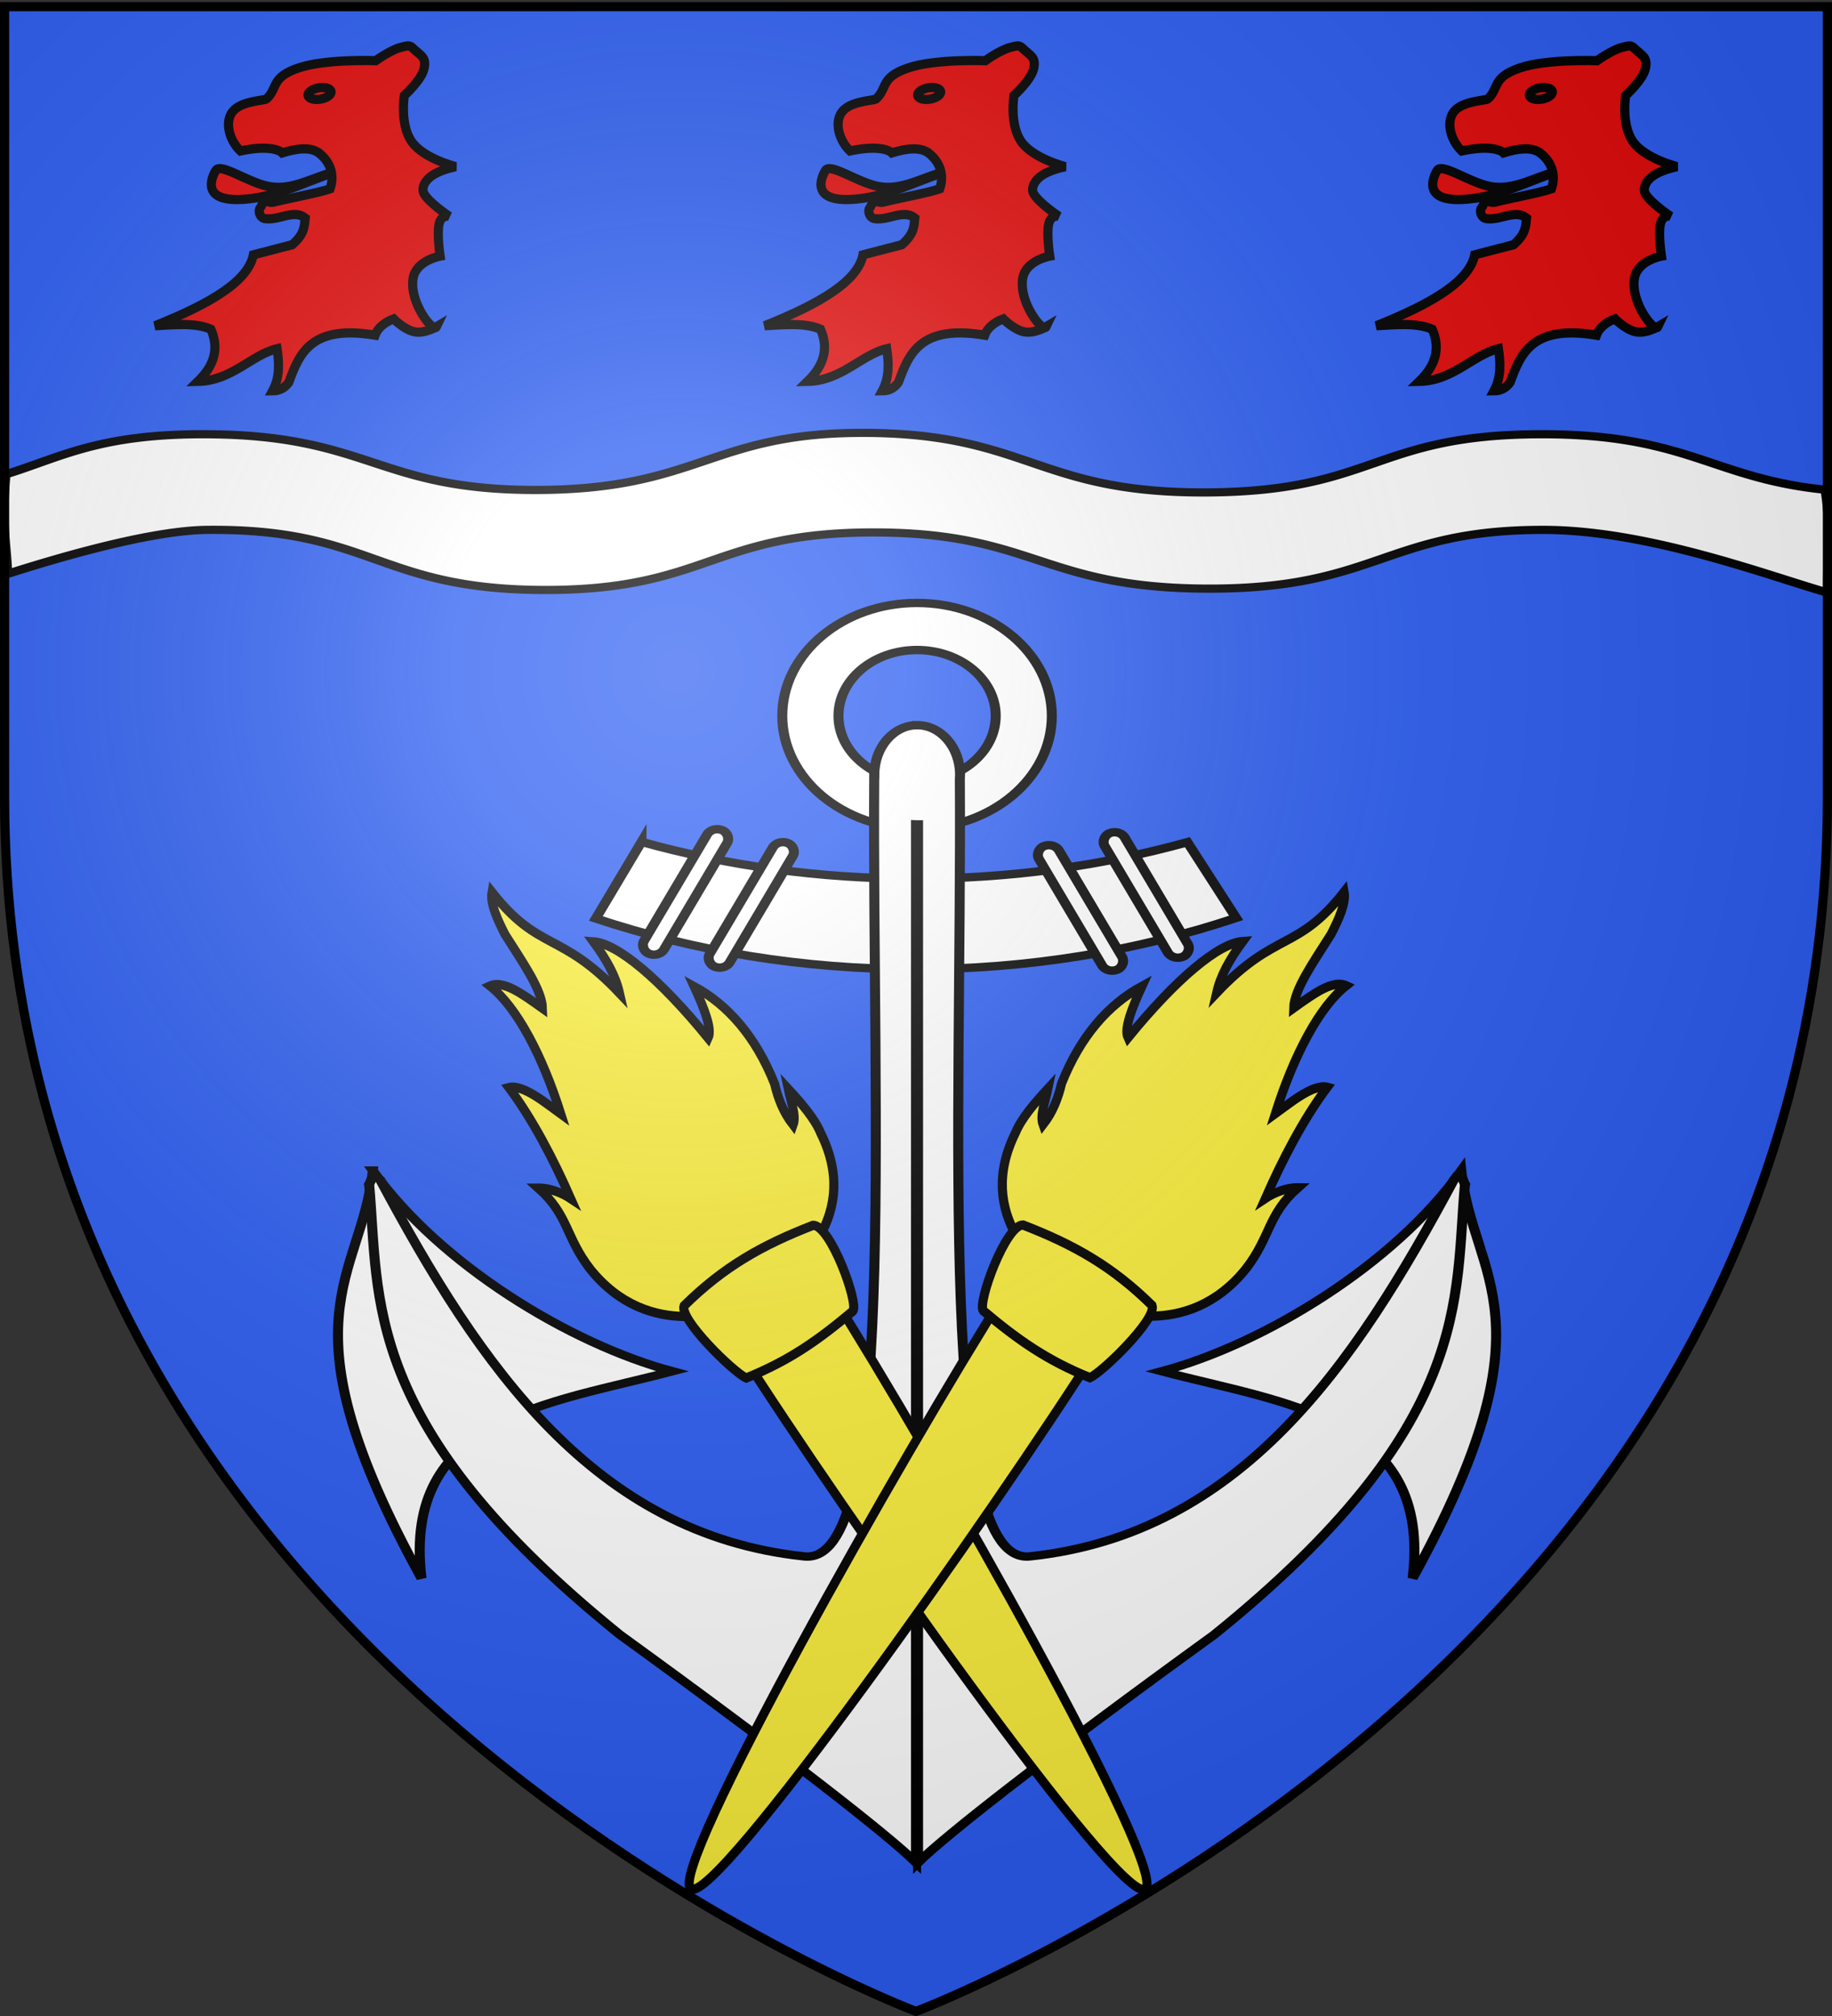 <svg xmlns="http://www.w3.org/2000/svg" xmlns:xlink="http://www.w3.org/1999/xlink" width="600" height="660" version="1.0"><rect width="100%" height="100%" fill="#333333" stroke="none"/><defs><linearGradient id="b"><stop offset="0" style="stop-color:white;stop-opacity:.314"/><stop offset=".19" style="stop-color:white;stop-opacity:.251"/><stop offset=".6" style="stop-color:#6b6b6b;stop-opacity:.125"/><stop offset="1" style="stop-color:black;stop-opacity:.125"/></linearGradient><linearGradient id="a"><stop offset="0" style="stop-color:#fd0000;stop-opacity:1"/><stop offset=".5" style="stop-color:#e77275;stop-opacity:.659"/><stop offset="1" style="stop-color:black;stop-opacity:.323"/></linearGradient><linearGradient id="c"><stop offset="0" style="stop-color:white;stop-opacity:1"/><stop offset="1" style="stop-color:white;stop-opacity:1"/></linearGradient><radialGradient xlink:href="#b" id="g" cx="221.445" cy="226.331" r="300" fx="221.445" fy="226.331" gradientTransform="matrix(1.353 0 0 1.349 -77.63 -85.747)" gradientUnits="userSpaceOnUse"/></defs><g style="display:inline"><path d="M300 658.5s298.5-112.32 298.5-397.772V2.176H1.5v258.552C1.5 546.18 300 658.5 300 658.5z" style="fill:#2b5df2;fill-opacity:1;fill-rule:evenodd;stroke:none;stroke-width:1px;stroke-linecap:butt;stroke-linejoin:miter;stroke-opacity:1"/><g style="fill:#fff;stroke:#000;stroke-opacity:1;stroke-width:1.279;stroke-miterlimit:4;stroke-dasharray:none"><path d="M77.247 4.495c-9.503 0-17.215 7.712-17.215 17.215s7.712 17.215 17.215 17.215c9.502 0 17.215-7.712 17.215-17.215S86.749 4.495 77.247 4.495zm0 7.178c5.543 0 10.049 4.494 10.049 10.037 0 5.543-4.506 10.049-10.05 10.049-5.542 0-10.036-4.506-10.036-10.049 0-5.543 4.494-10.037 10.037-10.037z" style="fill:#fff;fill-opacity:1;fill-rule:evenodd;stroke:#000;stroke-width:1.279;stroke-miterlimit:4;stroke-dasharray:none;stroke-opacity:1" transform="matrix(2.564 0 0 2.147 102.28 187.739)"/><g style="fill:#fff;fill-opacity:1;stroke:#000;stroke-width:3.368;stroke-miterlimit:4;stroke-dasharray:none;stroke-opacity:1" transform="matrix(.973 0 0 .815 -551.735 72.145)"><path d="m782.969 249.656-15.375 30.781c33.274 13.14 69.509 20.375 107.437 20.375 38.177 0 74.642-7.32 108.094-20.625l-16.406-30.406c-28.845 9.508-59.672 14.656-91.688 14.656-32.155 0-63.11-5.194-92.062-14.78z" style="opacity:1;fill:#fff;fill-opacity:1;fill-rule:evenodd;stroke:#000;stroke-width:3.368;stroke-miterlimit:4;stroke-dasharray:none;stroke-opacity:1;display:inline"/><rect width="7.557" height="55.421" x="830.742" y="-141.028" ry="3.779" style="opacity:1;fill:#fff;fill-opacity:1;fill-rule:evenodd;stroke:#000;stroke-width:3.368;stroke-miterlimit:4;stroke-dasharray:none;stroke-opacity:1" transform="rotate(26.415)"/><rect width="7.557" height="55.421" x="852.867" y="-146.211" ry="3.779" style="opacity:1;fill:#fff;fill-opacity:1;fill-rule:evenodd;stroke:#000;stroke-width:3.368;stroke-miterlimit:4;stroke-dasharray:none;stroke-opacity:1;display:inline" transform="rotate(26.415)"/><rect width="7.557" height="55.421" x="-736.609" y="638.881" ry="3.779" style="opacity:1;fill:#fff;fill-opacity:1;fill-rule:evenodd;stroke:#000;stroke-width:3.368;stroke-miterlimit:4;stroke-dasharray:none;stroke-opacity:1;display:inline" transform="scale(-1 1) rotate(26.415)"/><rect width="7.557" height="55.421" x="-714.484" y="633.699" ry="3.779" style="opacity:1;fill:#fff;fill-opacity:1;fill-rule:evenodd;stroke:#000;stroke-width:3.368;stroke-miterlimit:4;stroke-dasharray:none;stroke-opacity:1;display:inline" transform="scale(-1 1) rotate(26.415)"/></g><path d="M7.73 91.05c8.604 14.35 25.207 26.437 38.256 30.604-15.86 4.994-34.533 6.988-32.039 31.56-18.462-40.003-7.656-45.575-6.216-62.164zM146.766 91.05c-8.603 14.35-25.206 26.437-38.255 30.604 15.86 4.994 34.533 6.988 32.039 31.56 18.462-40.003 7.656-45.575 6.216-62.164z" style="fill:#fff;fill-opacity:1;fill-rule:evenodd;stroke:#000;stroke-width:1.279;stroke-linecap:butt;stroke-linejoin:miter;stroke-miterlimit:4;stroke-dasharray:none;stroke-opacity:1" transform="matrix(2.564 0 0 2.147 102.28 187.739)"/><path d="M77.259 23.134c-3.022 0-5.465 3.385-5.47 7.557h-.012c-.3 52.23 3.03 121.142-9.052 119.175-26.647-3.427-41.236-28.793-54.04-57.387l-.51-.474h-.482l-.48 1.317.036-.356c1.372 17.62-1.25 36.747 32.045 68.859C61.09 180.683 73.5 192.35 77.116 196.563V38.26c.05.002.093.012.143.012h.118v158.291c3.617-4.213 16.026-15.88 37.823-34.738 33.295-32.112 30.673-51.239 32.045-68.86l.036.357-.48-1.437h-.602l-.39.594c-12.805 28.594-27.394 53.96-54.04 57.387-12.022 1.957-8.79-66.259-9.053-118.392.003-.035-.002-.071 0-.107.014-.22.024-.44.024-.664 0-4.177-2.456-7.57-5.481-7.57z" style="fill:#fff;fill-opacity:1;fill-rule:evenodd;stroke:#000;stroke-width:1.279;stroke-miterlimit:4;stroke-dasharray:none;stroke-opacity:1" transform="matrix(2.564 0 0 2.147 102.28 187.739)"/></g><g id="f" style="fill:#fcef3c;stroke:#000;stroke-width:1.682;stroke-miterlimit:4;stroke-dasharray:none;stroke-opacity:1"><path d="M87.118 96.276c-.694-7.344 2-10.362-.082-17.455 1.755 1.057 3.266 3.069 4.041 4.779 1.184-7.646 1.919-15.795 1.347-23.038 2.613.804 4.41 6.438 5.511 9.104 2.94-10.865 3.715-20.674 1.633-26.509 2.654.352 4.205 4.175 6.001 8.501 1.755-2.867 1.47-8.803 1.47-14.94.285-2.917.694-6.187 2.163-7.746 1.429 13.732 6.899 12.575 9.96 27.867 1.103-3.018 1.307-6.288 1.021-10.412 3.592 2.565 6.736 12.173 8.41 25.905 1.591-1.006 2.326-4.879 2.939-9.255 3.47 6.086 4.694 13.682 2.939 22.736-.898 2.566-1.47 5.181-1.184 8.099 1.47-1.107 1.96-3.773 2.817-5.986.612 3.27 1.224 7.143.694 9.96-1.756 16.298-16.908 19.058-26.481 18.976-5.36-.048-21.274-3.735-23.2-20.586z" style="font-style:normal;font-variant:normal;font-weight:400;font-stretch:normal;letter-spacing:normal;word-spacing:normal;text-anchor:start;fill:#fcef3c;fill-opacity:1;fill-rule:evenodd;stroke:#000;stroke-width:1.682;stroke-linecap:butt;stroke-linejoin:miter;stroke-miterlimit:4;stroke-dasharray:none;stroke-dashoffset:0;stroke-opacity:1" transform="matrix(1.489 -.944 .966 1.523 -29.442 351.062)"/><path d="M122.5 122.657c0 35.69-4.48 122.655-10 122.655s-10-86.965-10-122.655h20z" style="fill:#fcef3c;fill-opacity:1;fill-rule:nonzero;stroke:#000;stroke-width:1.682;stroke-miterlimit:4;stroke-dasharray:none;stroke-opacity:1" transform="matrix(1.489 -.944 .966 1.523 -29.442 351.062)"/><path d="M124.154 128.267c1.726-.591 5.047-15.37 2.292-17.012-10.079-1.945-18.17-2.328-28.25-.206-2.105 1.543 1.1 14.911 2.568 17.112 8.386 1.51 14.992 1.221 23.39.106z" style="fill:#fcef3c;fill-opacity:1;fill-rule:evenodd;stroke:#000;stroke-width:1.682;stroke-linecap:butt;stroke-linejoin:miter;stroke-miterlimit:4;stroke-dasharray:none;stroke-opacity:1;display:inline" transform="matrix(1.489 -.944 .966 1.523 -29.442 351.062)"/></g><g style="stroke:#000;stroke-opacity:1;stroke-width:3;stroke-miterlimit:4;stroke-dasharray:none" transform="translate(594.001 89.466)"><g id="d" style="stroke:#000;stroke-opacity:1;stroke-width:3.012;stroke-miterlimit:4;stroke-dasharray:none"><path d="M-283.487-33.38c-9.794 3.12-18.844 8.08-29.882 9.09-14.977 1.371-11.8-6.62-10.15-9.351 1.57-2.602 10.363 3.786 17.327 5.19 8.079 1.63 15.138-3.283 22.705-4.93z" style="fill:#e20909;fill-opacity:1;fill-rule:evenodd;stroke:#000;stroke-width:3.012;stroke-linecap:butt;stroke-linejoin:miter;stroke-miterlimit:4;stroke-dasharray:none;stroke-opacity:1;display:inline" transform="matrix(.992 0 0 1 -2.747 0)"/><path d="M-289.33-39.27c-2.818-2.235-7.568-1.59-12.267-.141-.98-.996-4.829-2.529-13.792-.634-3.914-3.705-5.503-10.31-1.963-13.53 3.239-2.946 9.962-2.937 10.607-3.534 3.78-3.499 1.313-6.92 10.317-10.041 9.005-3.122 25.702-2.445 25.702-2.445s4.89-3.486 8.165-4.324c3.275-.837 2.992-.79 4.934.976 1.941 1.765 3.743 2.4 2.832 6.088-.91 3.688-6.475 8.663-6.475 8.663s-1.521 9.3 2.33 14.96c3.853 5.66 14.628 8.317 14.628 8.317-4.532 1-7.923 2.442-9.579 4.556-.947 1.05-1.622 2.883-.943 4.177 1.605 3.06 8.422 7.552 8.422 7.552s-2.618-.761-3.38 2.492c-.76 3.254.336 10.522.336 10.522s-7.825 1.395-8.888 7.124c-1.472 7.933 6.678 18.197 7.71 16.01 0 0-3.912 2.32-7.278 1.646-3.365-.675-6.89-4.229-6.89-4.229-2.963 1.072-5.277 3.024-6.124 5.329-21.04-3.46-24.952 5.827-28.463 15.412-1.27 1.826-3.033 2.805-5.357 2.819 2.409-4.43 2.16-9.095 1.473-13.799-8.314 1.929-14.964 10.5-26.152 10.712 5.051-4.858 7.242-10.38 4.292-17.093-5.111-2.168-11.857-1.507-18.435-1.135 19.152-7.603 30.763-14.818 32.463-23.221l12.816-3.302c4.233-3.651 3.979-6.127 4.288-8.75-3.717-2.942-8.496.806-13.15.228-1.963-.243-2.478-2.72-1.693-3.55.392-.414.688-1.738 1.427-2.03.74-.291 1.92.45 2.884.188 3.588-.974 15.13-3.105 18.753-4.383 1.612-4.67-.019-8.83-3.55-11.63z" style="fill:#e20909;fill-opacity:1;fill-rule:evenodd;stroke:#000;stroke-width:3.012;stroke-linecap:butt;stroke-linejoin:miter;stroke-miterlimit:4;stroke-dasharray:none;stroke-opacity:1;display:inline" transform="matrix(.992 0 0 1 -2.747 0)"/><path d="M-285.46-59.481c.16 1.02-1.41 2.13-3.508 2.474-2.098.346-3.927-.203-4.085-1.224-.16-1.022 1.41-2.13 3.508-2.475 2.098-.346 3.927.203 4.085 1.225z" style="fill:#e20909;fill-opacity:1;fill-rule:evenodd;stroke:#000;stroke-width:3.012;stroke-linecap:butt;stroke-linejoin:miter;stroke-miterlimit:4;stroke-dasharray:none;stroke-opacity:1;display:inline" transform="matrix(.992 0 0 1 -2.747 0)"/></g><g style="stroke:#000;stroke-opacity:1;stroke-width:3;stroke-miterlimit:4;stroke-dasharray:none"><g style="opacity:1;display:inline;stroke:#000;stroke-opacity:1;stroke-width:3;stroke-miterlimit:4;stroke-dasharray:none"><g style="stroke:#000;stroke-opacity:1;stroke-width:3;stroke-miterlimit:4;stroke-dasharray:none"><g style="stroke:#000;stroke-opacity:1;stroke-width:3;stroke-miterlimit:4;stroke-dasharray:none"><g style="fill:#fff;fill-opacity:1;stroke:#000;stroke-width:5.149;stroke-miterlimit:4;stroke-dasharray:none;stroke-opacity:1"><path d="M283.25 448.875c-38.217.507-42.124 18.621-83.813 18.75-42.323.133-44.042-18.209-87.593-18.313-27.803-.065-37.798 7.58-52.344 13.22-1.293 17.03.222 22.772.432 32.721 9.115-3.59 36.285-14.29 52.6-14.503 43.086-.571 44.855 19.464 88.156 19.75 43.314.287 44.542-18.85 87.03-18.906 42.49-.057 44.418 18.469 88.563 18.469s46.328-19.313 87.75-19.313c27.554 0 59.042 15.004 74.984 20.7-.192-11.378.952-21.596-.7-33.887-29.784-3.735-36.283-18.267-74.628-18.25-44.15.019-43.724 18.702-87.656 19.125-44.636.429-47.172-18.877-89-19.563a126.064 126.064 0 0 0-3.781 0z" style="fill:#fff;fill-opacity:1;fill-rule:evenodd;stroke:#000;stroke-width:2.695;stroke-linecap:butt;stroke-linejoin:miter;stroke-miterlimit:4;stroke-dasharray:none;stroke-opacity:1;display:inline" transform="matrix(1.245 0 0 .996 -666.307 -394.82)"/></g></g></g></g></g><use xlink:href="#d" id="e" width="600" height="660" x="0" y="0" style="stroke:#000;stroke-opacity:1;stroke-width:3;stroke-miterlimit:4;stroke-dasharray:none" transform="translate(-199.656)"/><use xlink:href="#e" width="600" height="660" style="stroke:#000;stroke-opacity:1;stroke-width:3;stroke-miterlimit:4;stroke-dasharray:none" transform="translate(400)"/></g><use xlink:href="#f" width="600" height="660" transform="matrix(-1 0 0 1 601.36 -.1)"/></g><path d="M300 658.5s298.5-112.32 298.5-397.772V2.176H1.5v258.552C1.5 546.18 300 658.5 300 658.5z" style="opacity:1;fill:url(#g);fill-opacity:1;fill-rule:evenodd;stroke:none;stroke-width:1px;stroke-linecap:butt;stroke-linejoin:miter;stroke-opacity:1"/><path d="M300 658.5S1.5 546.18 1.5 260.728V2.176h597v258.552C598.5 546.18 300 658.5 300 658.5z" style="opacity:1;fill:none;fill-opacity:1;fill-rule:evenodd;stroke:#000;stroke-width:3;stroke-linecap:butt;stroke-linejoin:miter;stroke-miterlimit:4;stroke-dasharray:none;stroke-opacity:1"/></svg>